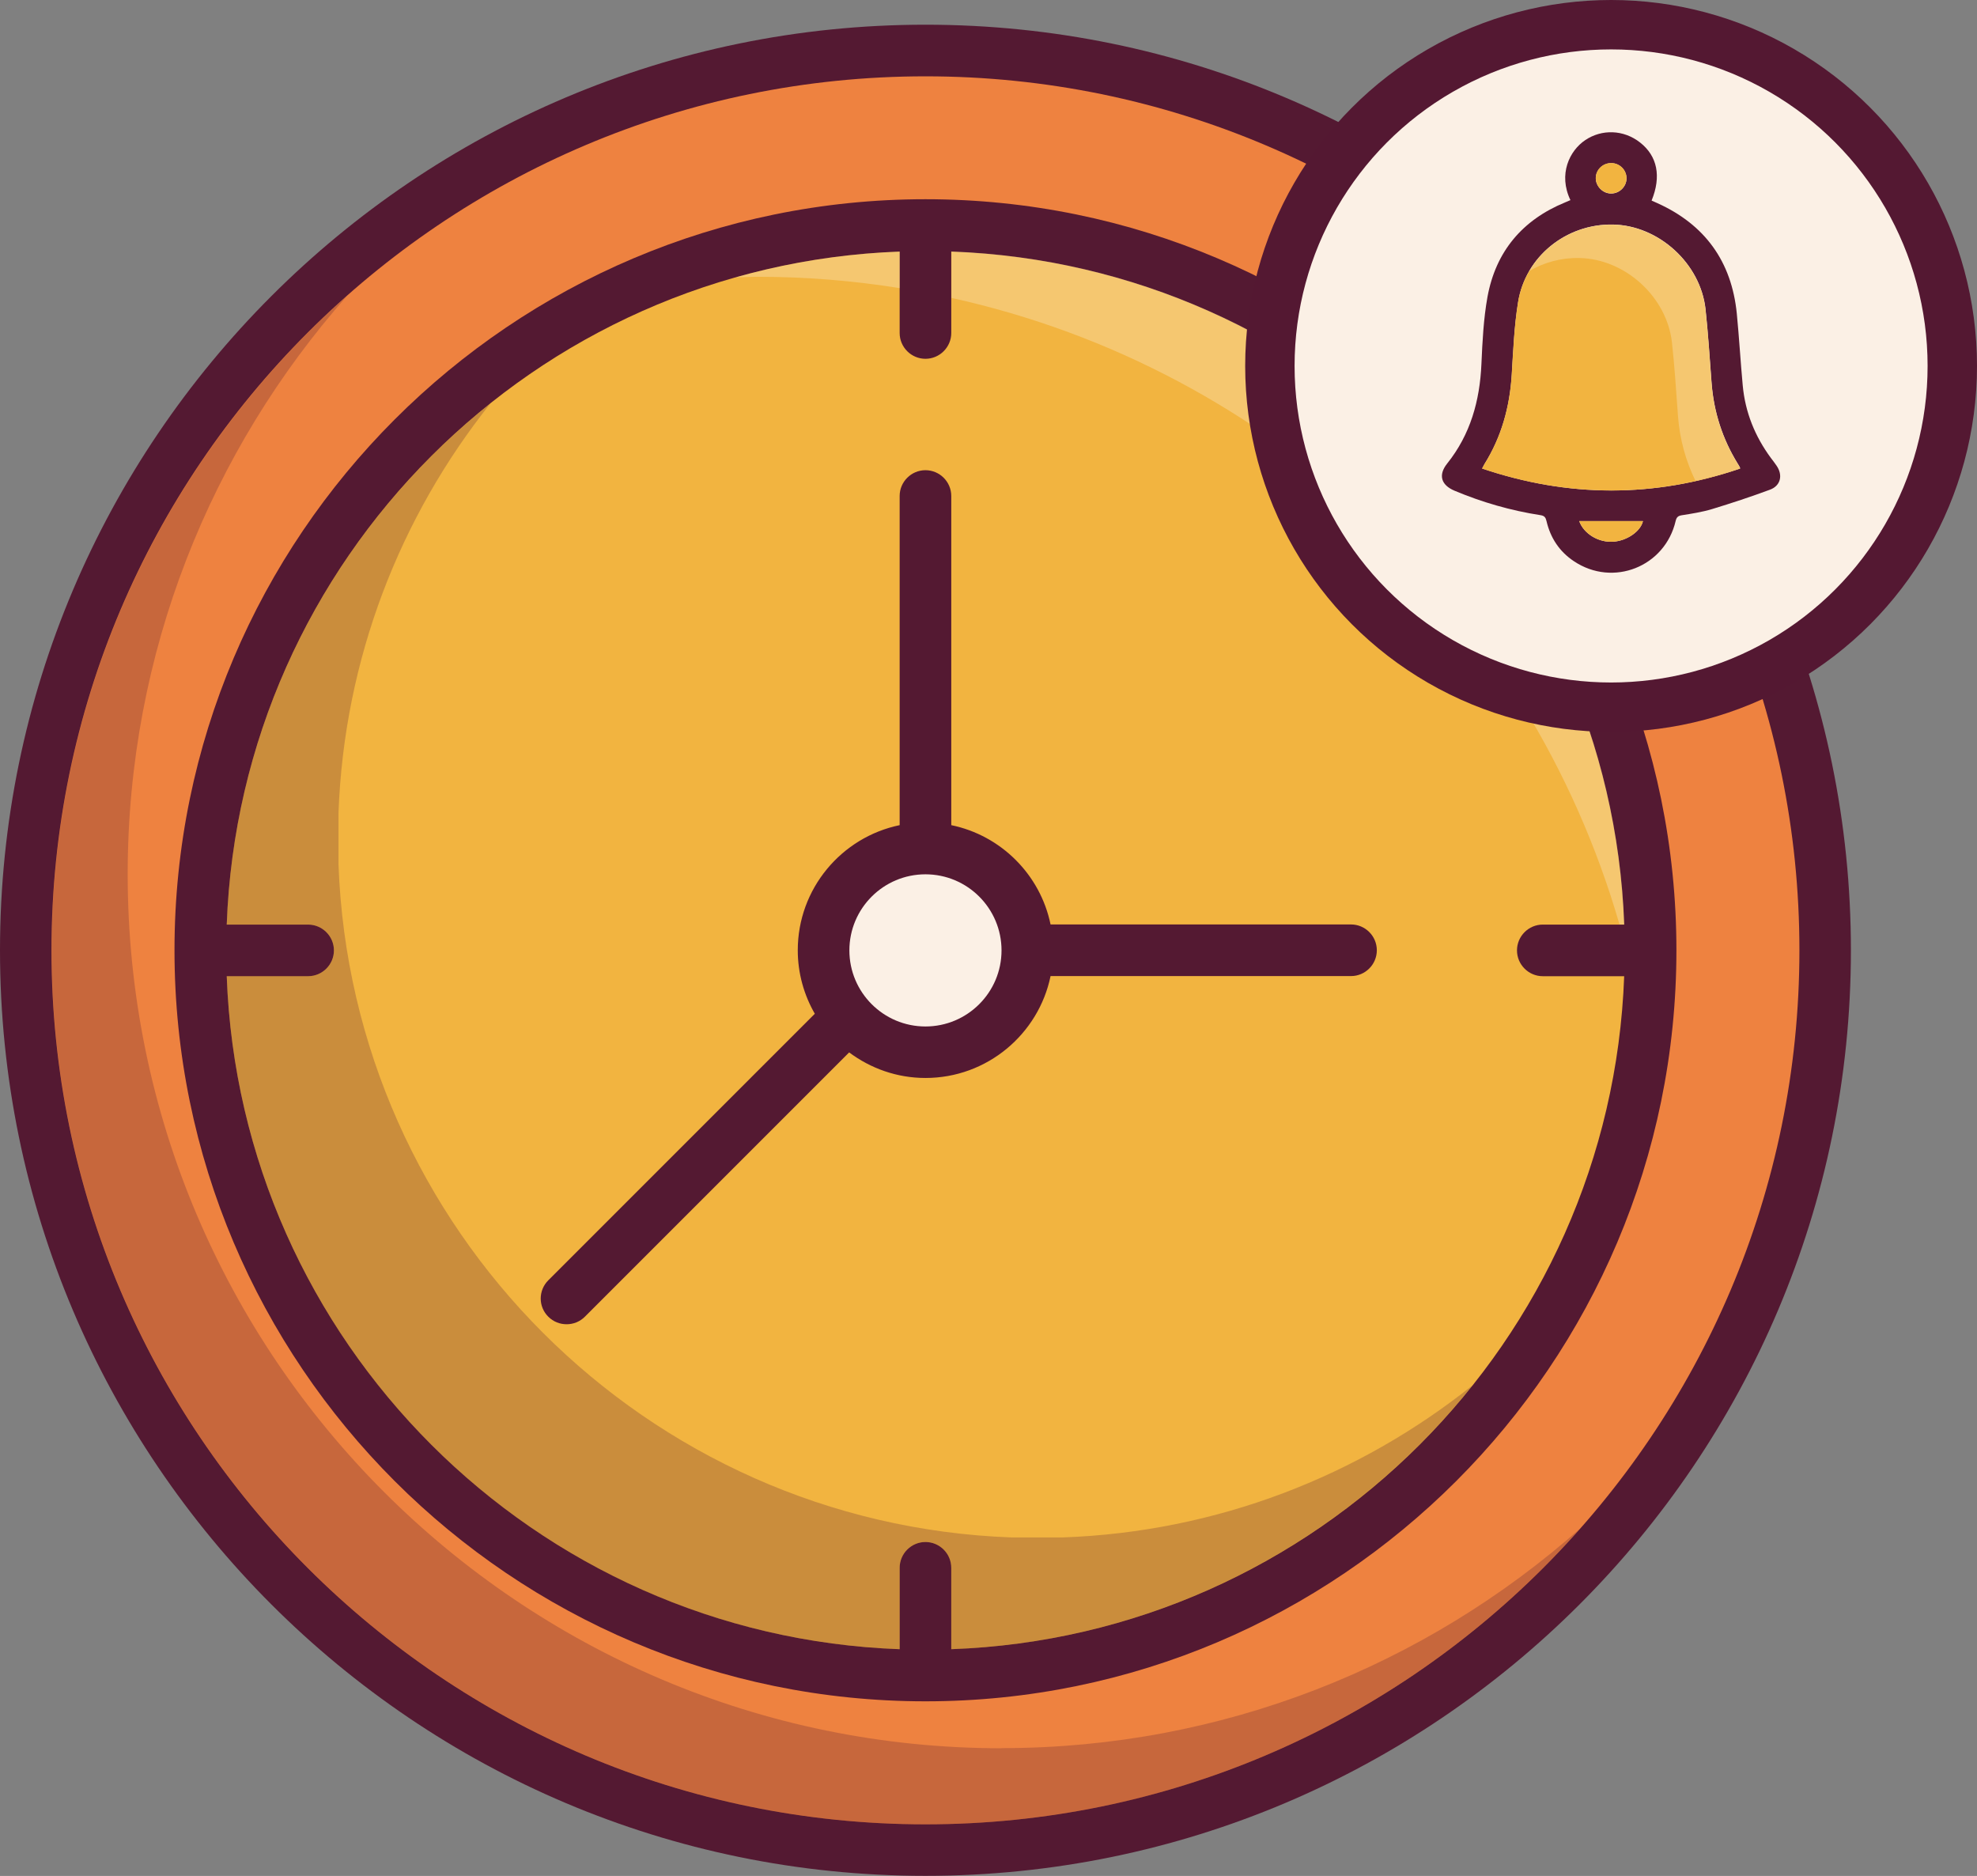 <?xml version="1.0" encoding="UTF-8"?><svg xmlns="http://www.w3.org/2000/svg" viewBox="0 0 160.09 151.89"><rect x="0" y="0" width="160.09" height="151.89" fill="#808080" stroke="none"/><defs><style>.c,.d{fill:#fff;}.e{fill:#f2b440;}.f{fill:#ee8240;}.g,.h{fill:#fbf0e5;}.i,.j{fill:#541932;}.h{stroke:#541832;stroke-miterlimit:10;stroke-width:4px;}.k,.j,.d{opacity:.25;}</style></defs><g id="a"/><g id="b"><g><g><path class="i" d="M74.94,2C33.62,2,0,35.62,0,76.94s33.62,74.94,74.94,74.94,74.94-33.62,74.94-74.94S116.27,2,74.94,2Z"/><path class="f" d="M74.94,147.71c-39.02,0-70.77-31.75-70.77-70.77S35.92,6.18,74.94,6.18s70.77,31.74,70.77,70.76-31.75,70.77-70.77,70.77Z"/><path class="i" d="M74.94,16.13c-33.53,0-60.81,27.28-60.81,60.81s27.28,60.81,60.81,60.81,60.81-27.28,60.81-60.81-27.28-60.81-60.81-60.81Z"/><path class="e" d="M77.03,133.53v-6.59c0-1.15-.94-2.09-2.09-2.09s-2.09,.94-2.09,2.09v6.59c-29.57-1.08-53.41-24.92-54.49-54.49h6.59c1.15,0,2.09-.94,2.09-2.09s-.94-2.09-2.09-2.09h-6.59c1.08-29.57,24.92-53.41,54.49-54.49v6.59c0,1.15,.94,2.09,2.09,2.09s2.09-.94,2.09-2.09v-6.59c29.57,1.08,53.41,24.92,54.49,54.49h-6.59c-1.15,0-2.09,.94-2.09,2.09s.94,2.09,2.09,2.09h6.59c-1.08,29.57-24.92,53.42-54.49,54.49Z"/><path class="i" d="M109.4,74.85h-24.33c-.83-4.03-4.01-7.21-8.04-8.04v-26.65c0-1.15-.94-2.09-2.09-2.09s-2.09,.94-2.09,2.09v26.65c-4.7,.97-8.25,5.14-8.25,10.13,0,1.87,.51,3.63,1.38,5.14l-21.58,21.58c-.82,.82-.82,2.14,0,2.95,.41,.41,.94,.61,1.48,.61s1.07-.2,1.48-.61l21.4-21.4c1.73,1.29,3.86,2.07,6.18,2.07,4.99,0,9.16-3.55,10.13-8.25h24.33c1.15,0,2.09-.94,2.09-2.09s-.94-2.09-2.09-2.09Z"/><path class="g" d="M74.94,83.11c-3.4,0-6.16-2.76-6.16-6.16s2.76-6.16,6.16-6.16,6.16,2.76,6.16,6.16-2.76,6.16-6.16,6.16Z"/><path class="j" d="M81.9,124.48c-29.57-1.08-53.41-24.93-54.49-54.49v-4.18c.46-12.5,4.99-23.97,12.3-33.14-12.51,9.98-20.73,25.12-21.35,42.19h6.59c1.15,0,2.09,.94,2.09,2.09s-.94,2.09-2.09,2.09h-6.59c1.08,29.57,24.92,53.42,54.49,54.49v-6.59c0-1.15,.94-2.09,2.09-2.09s2.09,.94,2.09,2.09v6.59c17.07-.62,32.21-8.84,42.19-21.35-9.17,7.31-20.64,11.85-33.14,12.3h-4.18Z"/><g class="k"><path class="c" d="M131.13,74.85h.4c-1.08-29.57-24.92-53.41-54.49-54.49v3.76c26,5.72,46.77,25.37,54.1,50.73Z"/><path class="c" d="M61.35,22.41c3.92,0,7.76,.32,11.51,.92v-2.96c-4.6,.17-9.06,.89-13.31,2.09,.6-.01,1.2-.05,1.81-.05Z"/></g><path class="j" d="M81.11,141.55c-39.02,0-70.77-31.75-70.77-70.77,0-17.94,6.73-34.34,17.77-46.83C13.45,36.93,4.18,55.87,4.18,76.94c0,39.02,31.75,70.77,70.77,70.77,21.08,0,40.02-9.27,52.99-23.94-12.49,11.05-28.88,17.77-46.83,17.77Z"/></g><g><circle class="h" cx="130.46" cy="29.63" r="27.63"/><g><path class="i" d="M127.17,16.21c-1.01-2.11-.07-4.01,1.19-4.86,1.34-.91,3.12-.86,4.45,.19,1.4,1.1,1.73,2.74,.93,4.7,.15,.06,.3,.13,.45,.2,3.87,1.74,6.03,4.73,6.45,8.95,.19,1.94,.3,3.88,.48,5.82,.2,2.17,.99,4.12,2.28,5.87,.15,.2,.31,.4,.45,.61,.54,.77,.35,1.64-.53,1.96-1.54,.57-3.11,1.09-4.69,1.57-.8,.24-1.64,.37-2.46,.5-.3,.05-.41,.17-.48,.45-.86,3.72-5.07,5.39-8.24,3.27-1.17-.78-1.9-1.88-2.22-3.25-.07-.29-.16-.43-.49-.48-2.4-.37-4.72-1.04-6.96-1.98-1.09-.46-1.33-1.27-.6-2.19,1.89-2.36,2.65-5.09,2.78-8.07,.08-1.82,.17-3.65,.49-5.43,.67-3.67,2.82-6.23,6.28-7.65,.14-.06,.28-.12,.42-.18Zm13.74,21.73c-.01-.07-.01-.1-.03-.12-.05-.1-.11-.19-.17-.29-1.23-2-1.93-4.18-2.11-6.52-.15-2-.28-4-.49-5.98-.41-3.71-3.8-6.78-7.5-6.85-3.77-.07-7.1,2.59-7.68,6.3-.31,1.93-.39,3.9-.51,5.85-.16,2.61-.83,5.04-2.22,7.26-.06,.1-.11,.21-.18,.34,7,2.37,13.94,2.38,20.9,0Zm-13.03,4.25c.37,1.03,1.56,1.75,2.75,1.67,1.12-.07,2.23-.85,2.41-1.67h-5.16Zm2.58-28.98c-.68,0-1.23,.55-1.24,1.21,0,.67,.58,1.26,1.25,1.25,.67,0,1.23-.56,1.24-1.22,0-.68-.56-1.25-1.25-1.24Z"/><path class="e" d="M140.91,37.94c-6.95,2.37-13.9,2.36-20.9,0,.07-.13,.12-.24,.18-.34,1.39-2.22,2.06-4.66,2.22-7.26,.12-1.96,.2-3.92,.51-5.85,.59-3.71,3.92-6.37,7.68-6.3,3.7,.07,7.09,3.14,7.5,6.85,.22,1.99,.34,3.99,.49,5.98,.18,2.35,.88,4.52,2.11,6.52,.06,.1,.12,.19,.17,.29,.01,.02,.01,.05,.03,.12Z"/><path class="e" d="M127.88,42.19h5.16c-.18,.82-1.29,1.6-2.41,1.67-1.19,.08-2.38-.64-2.75-1.67Z"/><path class="e" d="M130.46,13.2c.7,0,1.26,.56,1.25,1.24,0,.66-.57,1.22-1.24,1.22-.68,0-1.26-.58-1.25-1.25,0-.67,.56-1.21,1.24-1.21Z"/><path class="d" d="M127.89,20.89c3.7,.07,7.09,3.14,7.5,6.85,.22,1.99,.34,3.99,.49,5.98,.14,1.84,.62,3.58,1.41,5.21,1.2-.27,2.41-.58,3.61-.99-.01-.07-.01-.1-.03-.12-.05-.1-.11-.19-.17-.29-1.23-2-1.93-4.18-2.11-6.52-.15-2-.28-4-.49-5.98-.41-3.71-3.8-6.78-7.5-6.85-2.84-.06-5.44,1.45-6.79,3.78,1.2-.71,2.6-1.1,4.08-1.07Z"/></g></g></g></g></svg>